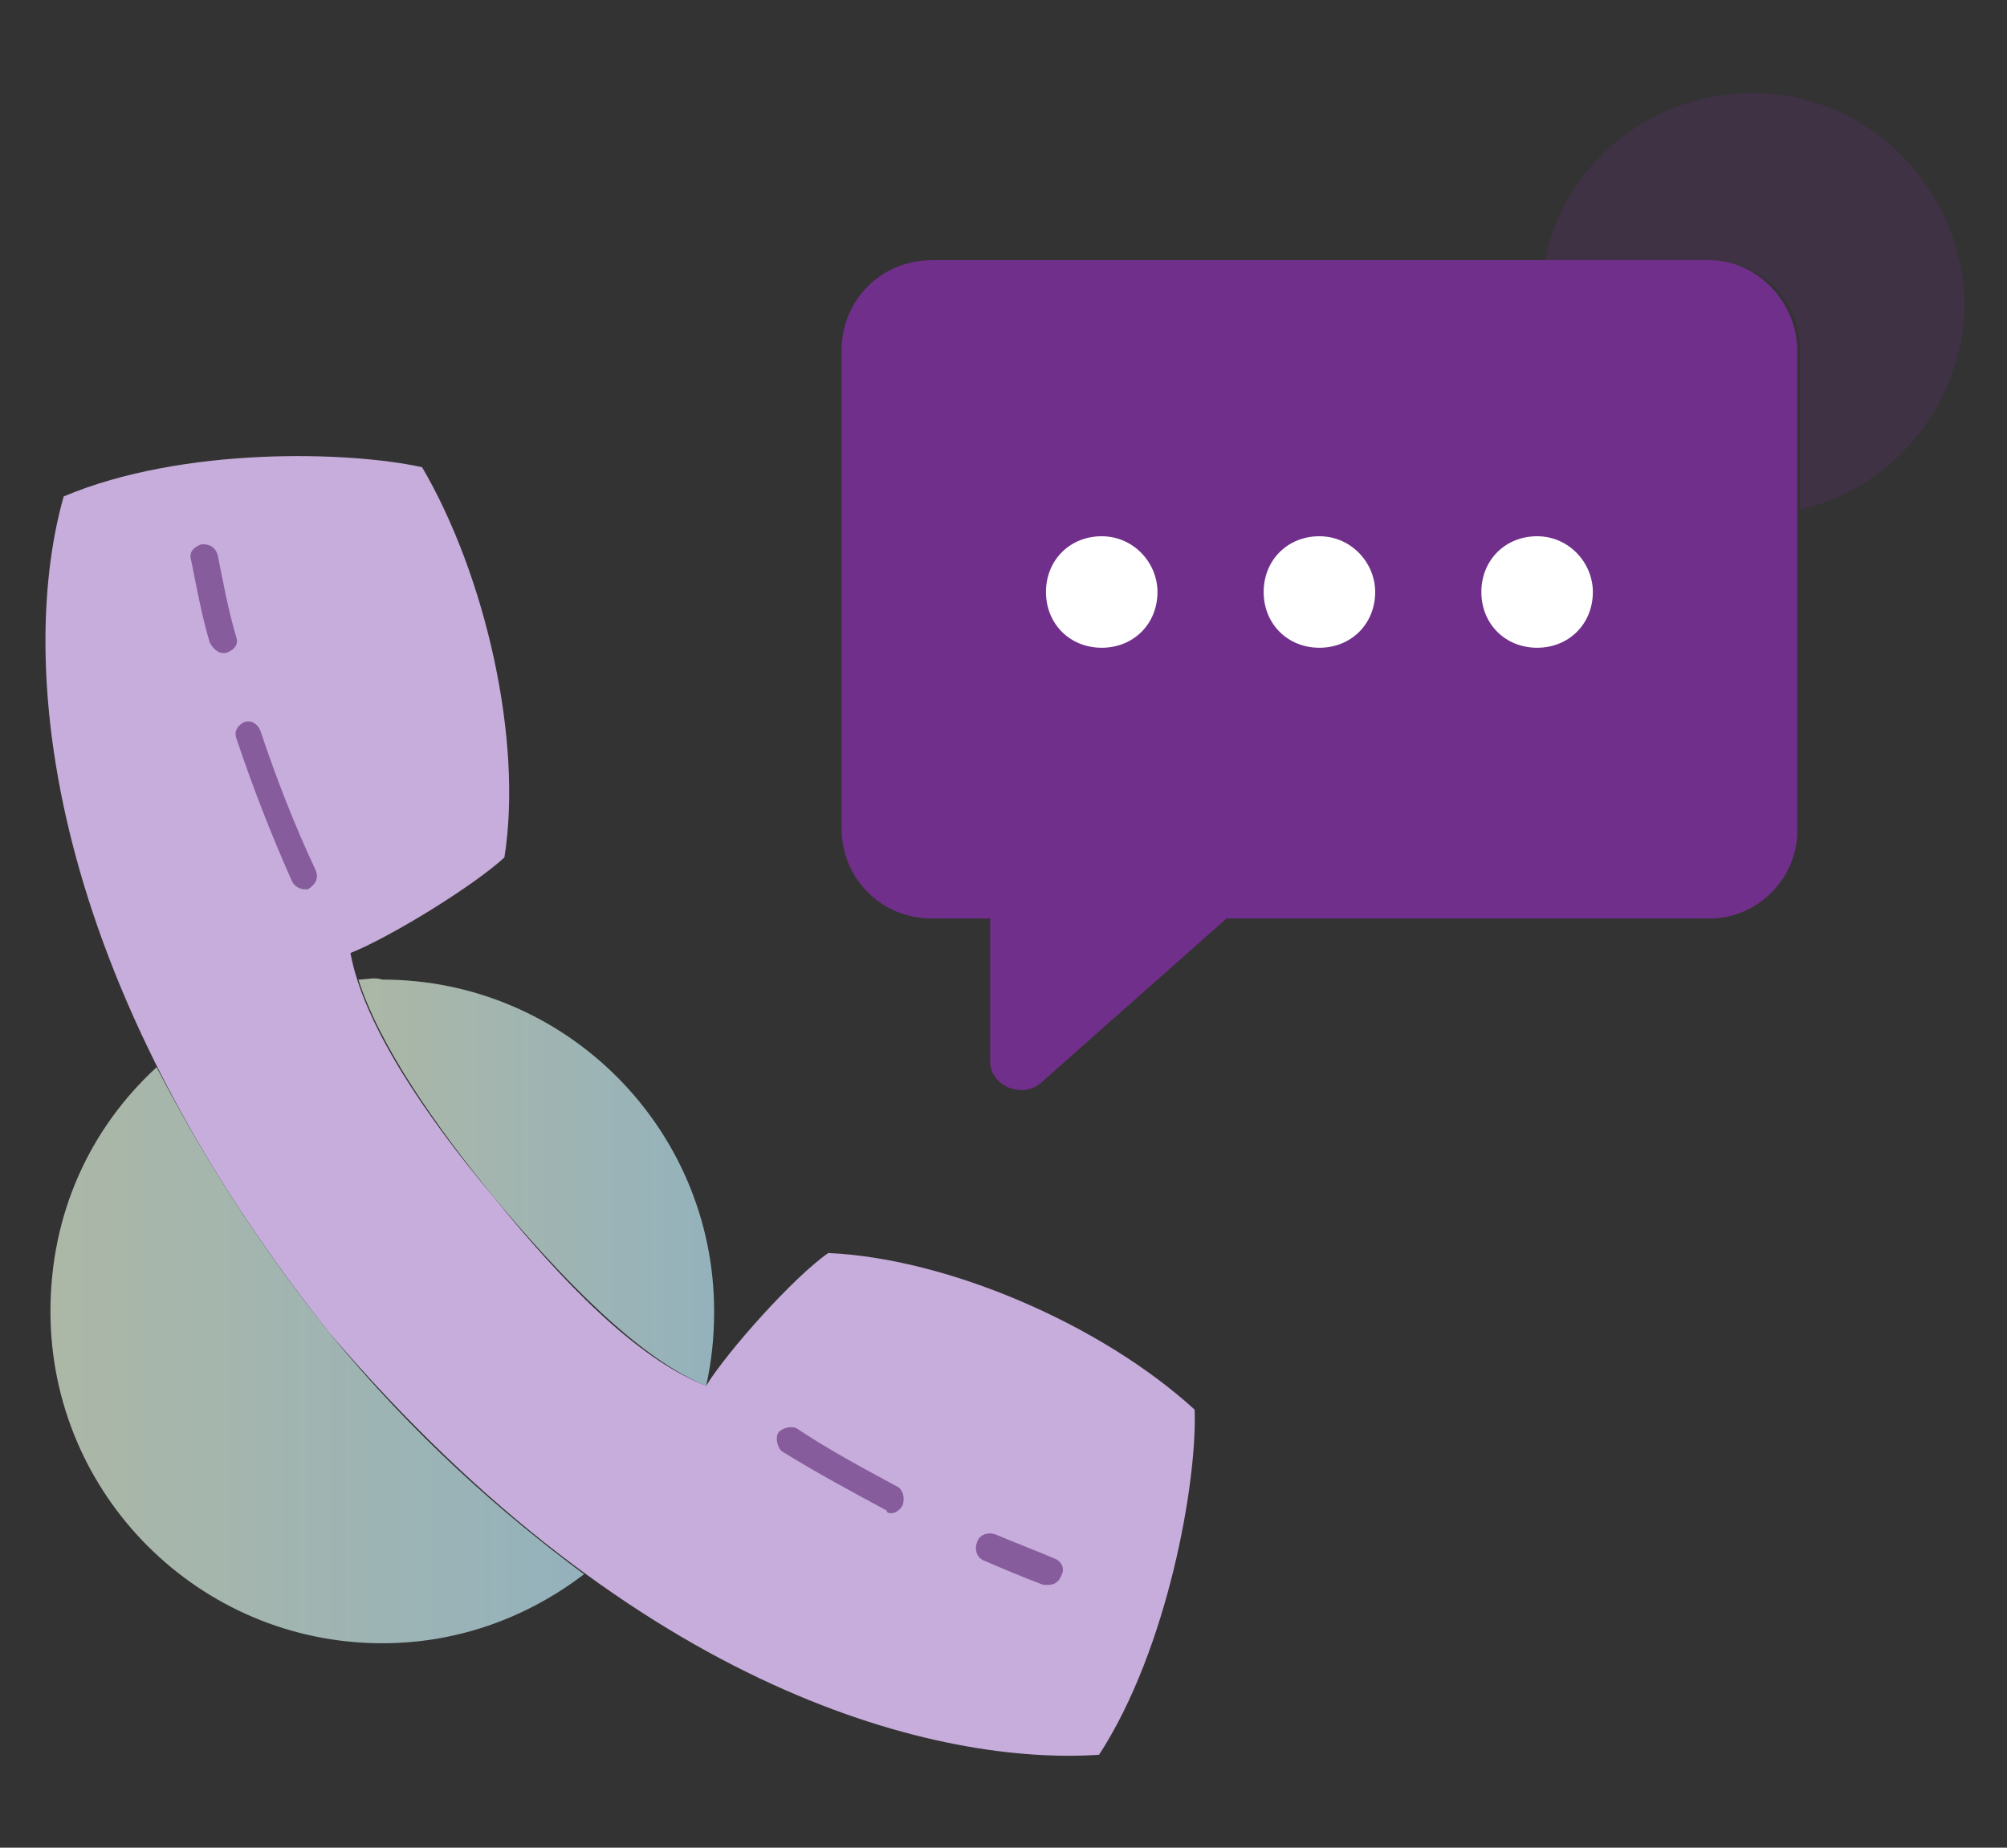 <?xml version="1.0" encoding="utf-8"?>
<!-- Generator: Adobe Illustrator 26.2.1, SVG Export Plug-In . SVG Version: 6.00 Build 0)  -->
<svg version="1.1" id="Calque_1" xmlns="http://www.w3.org/2000/svg" xmlns:xlink="http://www.w3.org/1999/xlink" x="0px" y="0px"
	 viewBox="0 0 75.6 69.6" style="enable-background:new 0 0 75.6 69.6;" xml:space="preserve">
<rect x="0" y="0" width="75.6" height="69.6" fill="#333333" stroke="none"/>
<style type="text/css">
	.st0{fill:#702F8A;}
	.st1{fill:#C7ADDB;}
	.st2{fill:#FFFFFF;}
	.st3{fill:#865C9D;}
	.st4{opacity:0.2;fill:#702F8A;}
	.st5{opacity:0.75;fill:url(#SVGID_1_);}
	.st6{opacity:0.75;fill:url(#SVGID_00000063630150197766545220000005444411344866946710_);}
</style>
<g>
	<g>
		<g>
			<path class="st0" d="M67.7,13.2v18.1c0,1.8-1.5,3.3-3.3,3.3H46.2l-7,6.2c-0.7,0.6-1.9,0.1-1.9-0.8v-5.4h-2.2
				c-1.9,0-3.4-1.5-3.4-3.4v-18c0-1.9,1.5-3.4,3.4-3.4h29.3C66.2,9.8,67.7,11.4,67.7,13.2z"/>
		</g>
		<g>
			<path class="st1" d="M45,53.1c-3.5-3.2-9.3-5.7-13.8-5.9c-1.3,0.9-3.8,3.7-4.6,5c-2.6-1-5.4-3.9-8-7.1c-2.6-3.1-4.9-6.5-5.4-9.2
				c1.5-0.6,4.6-2.5,5.8-3.6c0.7-4.4-0.7-10.6-3.1-14.7c-2.7-0.6-9-0.8-13.5,1.1c-1.6,5.6-1.2,17.4,10,31.5
				c11.7,13.7,23.1,16.3,29,15.9C44,62.1,45.1,55.8,45,53.1z"/>
		</g>
		<g>
			<g>
				<path class="st2" d="M41.5,20.2c-1.2,0-2.1,0.9-2.1,2.1c0,1.2,0.9,2.1,2.1,2.1s2.1-0.9,2.1-2.1C43.6,21.2,42.7,20.2,41.5,20.2z"
					/>
			</g>
			<g>
				<path class="st2" d="M49.7,20.2c-1.2,0-2.1,0.9-2.1,2.1c0,1.2,0.9,2.1,2.1,2.1s2.1-0.9,2.1-2.1C51.8,21.2,50.9,20.2,49.7,20.2z"
					/>
			</g>
			<g>
				<path class="st2" d="M57.9,20.2c-1.2,0-2.1,0.9-2.1,2.1c0,1.2,0.9,2.1,2.1,2.1s2.1-0.9,2.1-2.1C60,21.2,59.1,20.2,57.9,20.2z"/>
			</g>
		</g>
		<g>
			<path class="st3" d="M39.5,59.7c-0.1,0-0.1,0-0.2,0c-0.8-0.3-1.5-0.6-2.2-0.9c-0.3-0.1-0.4-0.4-0.3-0.7s0.4-0.4,0.7-0.3
				c0.7,0.3,1.5,0.6,2.2,0.9c0.3,0.1,0.4,0.4,0.3,0.6C39.9,59.6,39.7,59.7,39.5,59.7z"/>
		</g>
		<g>
			<path class="st3" d="M33.6,57c-0.1,0-0.2,0-0.2-0.1c-1.3-0.7-2.6-1.4-3.9-2.2c-0.2-0.1-0.3-0.5-0.2-0.7c0.1-0.2,0.5-0.3,0.7-0.2
				c1.2,0.8,2.5,1.5,3.8,2.2c0.2,0.1,0.3,0.4,0.2,0.7C33.9,56.9,33.7,57,33.6,57z"/>
		</g>
		<g>
			<path class="st3" d="M11.5,33.5c-0.2,0-0.4-0.1-0.5-0.3c-0.8-1.8-1.5-3.6-2.1-5.4c-0.1-0.3,0.1-0.5,0.3-0.6
				c0.3-0.1,0.5,0.1,0.6,0.3c0.6,1.8,1.3,3.6,2.1,5.3c0.1,0.3,0,0.5-0.3,0.7C11.7,33.5,11.6,33.5,11.5,33.5z"/>
		</g>
		<g>
			<path class="st3" d="M8.4,24.6c-0.2,0-0.4-0.2-0.5-0.4c-0.3-1-0.5-2.1-0.7-3.1c-0.1-0.3,0.1-0.5,0.4-0.6c0.3,0,0.5,0.1,0.6,0.4
				c0.2,1,0.4,2.1,0.7,3.1c0.1,0.3-0.1,0.5-0.4,0.6C8.5,24.6,8.5,24.6,8.4,24.6z"/>
		</g>
	</g>
	<path class="st4" d="M66,3.5c-3.8,0-7.1,2.7-7.8,6.3h6.2c1.9,0,3.4,1.5,3.4,3.4v6c3.5-0.8,6.2-4,6.2-7.8C73.9,7.1,70.4,3.5,66,3.5z
		"/>
	<g>
		<linearGradient id="SVGID_1_" gradientUnits="userSpaceOnUse" x1="13.461" y1="44.504" x2="26.947" y2="44.504">
			<stop  offset="0" style="stop-color:#D4E3CC"/>
			<stop  offset="1" style="stop-color:#B4DCEA"/>
		</linearGradient>
		<path class="st5" d="M13.5,36.9c0.8,2.5,2.9,5.5,5.1,8.2c2.6,3.1,5.5,6.1,8,7.1c0,0,0,0,0,0c0.2-0.9,0.3-1.8,0.3-2.8
			c0-6.9-5.6-12.5-12.5-12.5C14.1,36.8,13.8,36.9,13.5,36.9z"/>
		
			<linearGradient id="SVGID_00000014626539244044576610000016412672630157254307_" gradientUnits="userSpaceOnUse" x1="1.883" y1="51.049" x2="22.012" y2="51.049">
			<stop  offset="0" style="stop-color:#D4E3CC"/>
			<stop  offset="1" style="stop-color:#B4DCEA"/>
		</linearGradient>
		<path style="opacity:0.75;fill:url(#SVGID_00000014626539244044576610000016412672630157254307_);" d="M12.4,50.2
			c-2.8-3.5-4.9-6.9-6.5-10c-2.5,2.3-4,5.5-4,9.2c0,6.9,5.6,12.5,12.5,12.5c2.9,0,5.5-1,7.6-2.6C18.9,57,15.6,54.1,12.4,50.2z"/>
	</g>
</g>
</svg>
